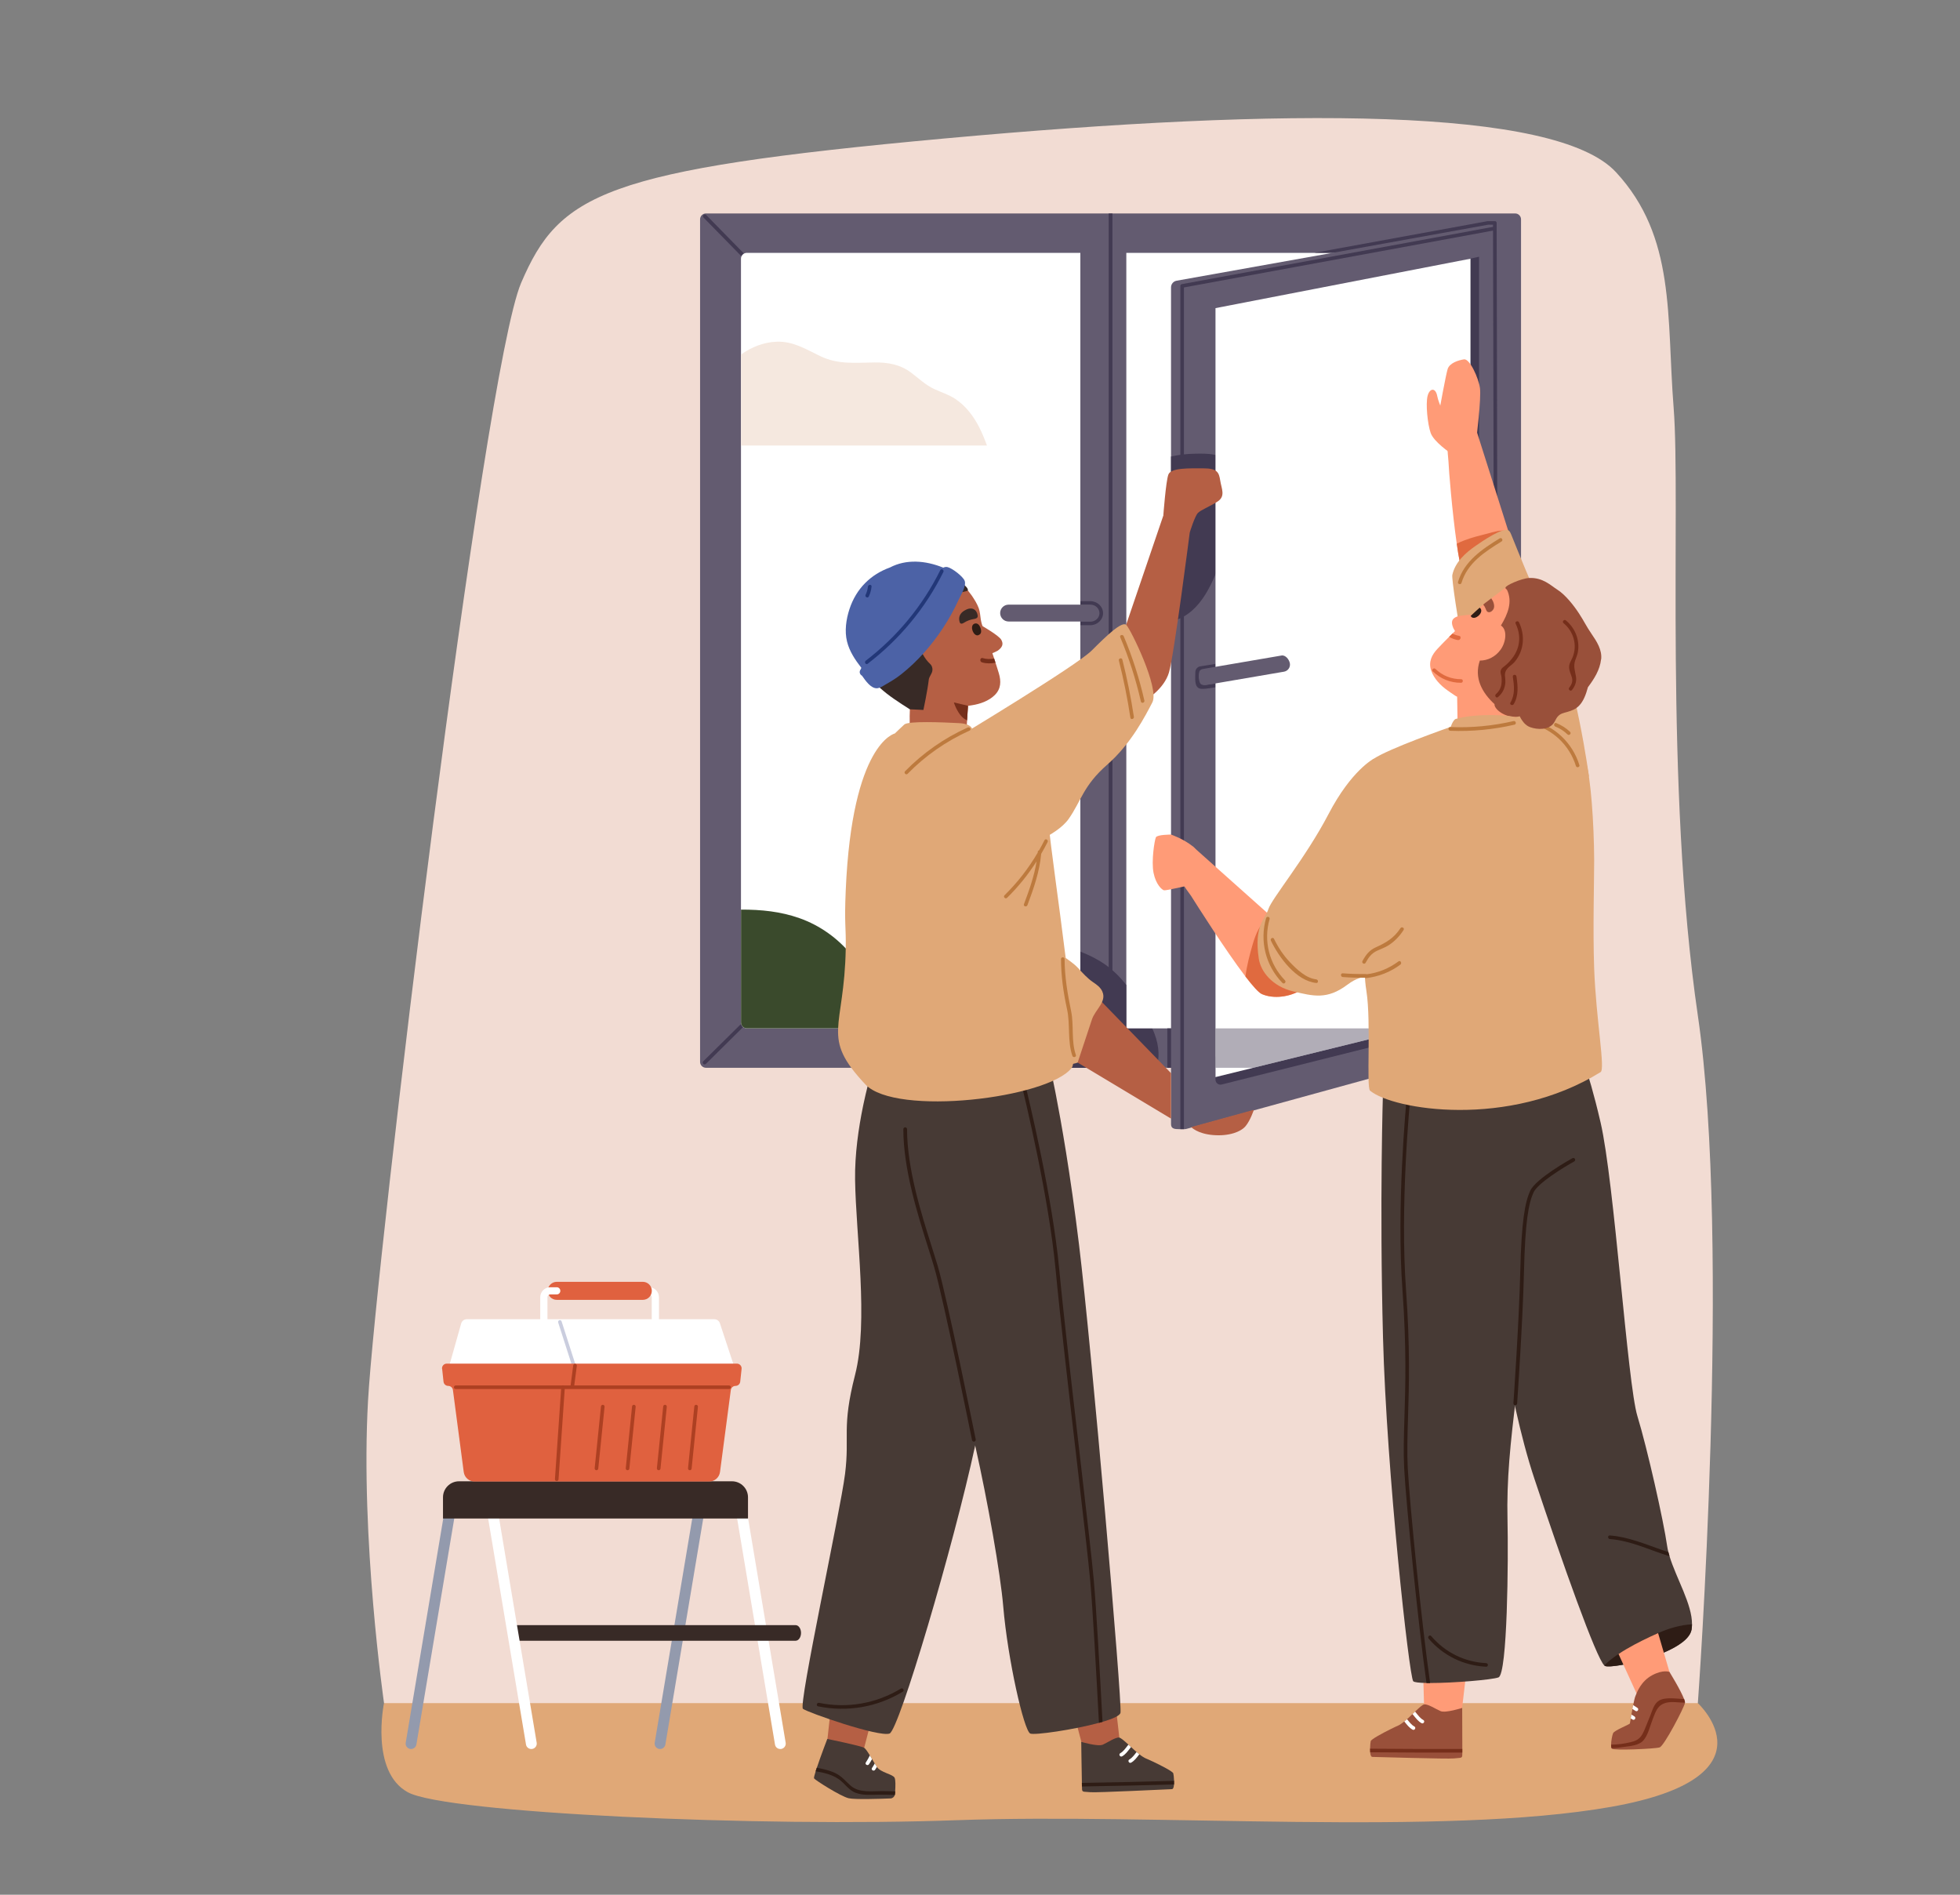 <?xml version="1.0" encoding="UTF-8"?>
<svg id="Layer_1" data-name="Layer 1" xmlns="http://www.w3.org/2000/svg" viewBox="0 0 600 580">
  <rect x="0" y="0" width="600" height="580" fill="#808080" stroke="none"/>
  <defs>
    <style>
      .cls-1 {
        fill: #473a35;
      }

      .cls-1, .cls-2, .cls-3, .cls-4, .cls-5, .cls-6, .cls-7, .cls-8, .cls-9, .cls-10, .cls-11, .cls-12, .cls-13, .cls-14, .cls-15, .cls-16, .cls-17, .cls-18, .cls-19, .cls-20, .cls-21, .cls-22 {
        stroke-width: 0px;
      }

      .cls-2 {
        fill: #752e1a;
      }

      .cls-3 {
        fill: #cacdde;
      }

      .cls-23 {
        opacity: .5;
      }

      .cls-4 {
        fill: #382a26;
      }

      .cls-5 {
        fill: #99503a;
      }

      .cls-6 {
        fill: #223778;
      }

      .cls-7 {
        fill: #2e1c15;
      }

      .cls-8 {
        fill: #bd7a3e;
      }

      .cls-9 {
        fill: #939aad;
      }

      .cls-10 {
        fill: #ad4022;
      }

      .cls-11 {
        fill: #e0613f;
      }

      .cls-12 {
        fill: #e06a3f;
      }

      .cls-13 {
        fill: #f2dcd3;
      }

      .cls-14 {
        fill: #4c62a6;
      }

      .cls-15 {
        fill: #ff9b77;
      }

      .cls-16 {
        fill: #3a4a2c;
      }

      .cls-17 {
        fill: #fff;
      }

      .cls-18 {
        fill: #b55f44;
      }

      .cls-19 {
        fill: #f5e8df;
      }

      .cls-20 {
        fill: #635b70;
      }

      .cls-21 {
        fill: #423a52;
      }

      .cls-22 {
        fill: #e0a877;
      }
    </style>
  </defs>
  <path class="cls-22" d="M519.74,521.34s24.76,22.71-26.56,31.76c-51.32,9.05-139.73,1.87-200.19,4.08-60.46,2.21-156.52-2.18-168.14-8.55-11.62-6.36-7.3-27.29-7.3-27.29l227.24-43.52,174.95,43.52Z"/>
  <path class="cls-13" d="M117.56,521.34h402.19s10.31-140.06,0-210.46c-10.31-70.4-5.2-158.04-7.41-186.02-2.21-27.98.74-52.29-17.67-72.17-18.41-19.88-100.84-19.88-205.42-10.31-104.57,9.57-118.02,16.94-129.71,44.19-11.69,27.25-44.51,300.03-46.88,342.22-2.37,42.19,4.9,92.56,4.9,92.56Z"/>
  <g>
    <g>
      <g>
        <polygon class="cls-15" points="449.91 502.99 447.47 523.84 442.77 530.58 436.01 524.68 435.44 504.24 449.91 502.99"/>
        <path class="cls-5" d="M419.44,536.39c.07.81.27,1.42.68,1.42,1.06,0,23.23.69,24.97.46,1.74-.22,2.49.04,2.54-.87,0-.12.01-.44.02-.93,0-.31,0-.68,0-1.1.01-4.04-.04-12.56-.04-12.56,0,0-5.08,1.63-6.59.99-1.51-.63-3.81-2.2-5.03-2.07-.52.06-1.55,1.02-2.8,2.21-.22.21-.45.43-.68.65-.03.03-.06.08-.11.1-.24.26-.51.5-.77.73-.05.06-.12.11-.17.17-.24.23-.48.44-.72.65-.28.25-.58.49-.85.71-.33.27-.65.51-.97.73-.37.25-.72.46-1.05.61-.02.01-.05.02-.09.03-.21.09-.44.2-.67.3-.39.2-.81.39-1.24.6-2.8,1.38-6.15,3.22-6.26,3.76-.07.3-.19,1.3-.2,2.3,0,.38,0,.76.03,1.1Z"/>
        <path class="cls-2" d="M419.44,536.39c9.4.09,18.81.11,28.2.09,0-.31,0-.68,0-1.1-9.41.02-18.82,0-28.23-.09,0,.38,0,.76.03,1.1Z"/>
        <path class="cls-17" d="M432.39,524.69c.1.13.21.26.32.39.74.9,1.43,1.83,2.45,2.4.63.34,1.17-.63.55-.97-.94-.51-1.57-1.41-2.24-2.22-.09-.12-.18-.23-.28-.35-.22.21-.45.43-.68.65-.03.03-.06.08-.11.1Z"/>
        <path class="cls-17" d="M429.88,526.96s.06.08.09.11c.74.9,1.43,1.83,2.46,2.4.63.34,1.16-.63.55-.97-.94-.51-1.57-1.41-2.24-2.22t-.01-.02c-.28.25-.58.49-.85.71Z"/>
      </g>
      <path class="cls-1" d="M517.96,497.23c0,.57-.06,1.14-.15,1.68-1.38,7.18-24.3,12.15-26.51,11.05-.06-.02-.1-.07-.17-.13-2.52-2.31-12.74-31.13-21.37-57.03-8.84-26.51-12.74-63.79-12.74-63.79l-9.91-45.38,16.02-11.59,19.88-11.2s2.76,4.65,6.97,22.79c4.21,18.15,8.22,79.9,11.26,89.84,3.04,9.94,8.01,32.03,9.11,39.77.09.61.21,1.24.38,1.88.1.41.22.83.35,1.26,2.02,6.68,6.97,14.76,6.88,20.87Z"/>
      <path class="cls-1" d="M464.24,426.55c-1.93,15.46-3.04,26.51-2.76,38.66s0,47.22-2.76,48.26c-1.98.74-13.86,1.73-20.91,1.72-.39,0-.76,0-1.12-.01-2.21-.04-3.77-.2-4.07-.54-1.24-1.38-8.15-63.79-9.25-105.22-1.09-41.42,0-75.57,0-75.57l7.51-.72,1.13-.1,34.98-3.34s-.83,81.38-2.76,96.84Z"/>
      <path class="cls-7" d="M437.8,515.2c-.39,0-.76,0-1.12-.01-2.55-17.91-6.29-55.36-6.83-65.68-.25-4.94-.1-9.93.08-15.72.3-9.49.66-21.31-.61-38.95-1.82-25.22.94-55.4,1.56-61.69.08-.74.12-1.15.12-1.18l1.1.12s-.04.36-.1.96c-.59,5.77-3.42,36.29-1.59,61.7,1.28,17.71.92,29.55.62,39.07-.18,5.76-.33,10.74-.08,15.62.6,11.44,4.36,48.38,6.84,65.76Z"/>
      <g>
        <polygon class="cls-18" points="255.53 511.96 253.25 532.83 256.33 540.45 264.24 536.2 269.36 516.41 255.53 511.96"/>
        <path class="cls-1" d="M274.04,548.36c-.01.29-.03.56-.06.82-.01.1-.02.2-.06.29-.17.59-.68,1.02-1.31,1.05-3.09.12-10.91.39-12.82-.06-2.4-.55-10.22-5.52-10.59-6.08-.09-.14.12-.99.5-2.19.11-.33.22-.68.35-1.06,1.19-3.58,3.2-8.82,3.2-8.82,0,0,10.34,2.11,11.29,2.71.45.29,1.07,1.23,1.73,2.31.23.36.45.75.68,1.13.27.46.54.93.81,1.35.23.4.46.76.67,1.07h0c1.2,1.75,4.88,2.21,5.43,3.31.32.63.27,2.61.17,4.16Z"/>
        <path class="cls-17" d="M266.96,538.47c-.29.54-.6,1.07-.95,1.59-.4.59-1.35.03-.95-.56.46-.7.87-1.41,1.22-2.15.23.36.45.75.68,1.13Z"/>
        <path class="cls-17" d="M268.44,540.88h0c-.18.3-.35.59-.55.87-.39.59-1.35.03-.95-.55.31-.45.59-.92.83-1.39.23.4.46.76.67,1.07Z"/>
        <path class="cls-7" d="M274.04,548.36c-.01.29-.03.56-.06.82-.01.1-.02.2-.06.29-1.68-.08-3.37-.11-5.06-.09-2.25.03-4.63.23-6.79-.54-2.35-.83-3.45-2.99-5.47-4.32-2.05-1.35-4.5-1.91-6.92-2.32.11-.33.22-.68.35-1.06,1.96.34,3.89.78,5.68,1.63,2.01.96,3.03,2.39,4.65,3.81,2.61,2.31,6.42,1.68,9.6,1.69,1.36,0,2.72.03,4.07.09Z"/>
      </g>
      <g>
        <g>
          <polygon class="cls-18" points="326.04 514.29 331.4 534.59 337.01 540.59 342.87 533.79 340.54 513.48 326.04 514.29"/>
          <path class="cls-1" d="M359.39,546.24c-.06.81-.24,1.43-.65,1.44-1.06.02-23.21,1.13-24.95.93-1.75-.19-2.49.09-2.55-.82-.01-.12-.02-.44-.03-.93-.01-.31-.01-.68-.02-1.1-.09-4.04-.2-12.56-.2-12.56,0,0,5.11,1.54,6.61.86,1.5-.66,3.77-2.28,4.99-2.17.52.06,1.57.99,2.84,2.15.22.21.45.42.7.64.03.03.07.08.11.1.24.25.52.49.78.72.06.06.12.11.18.17.24.22.49.43.73.64.29.24.59.48.86.7.33.27.66.5.98.71.38.24.73.44,1.06.59.02.01.06.02.09.03.21.09.44.19.67.29.4.19.82.38,1.25.57,2.83,1.33,6.21,3.1,6.33,3.65.08.3.21,1.29.24,2.3.01.38.01.76-.01,1.1Z"/>
        </g>
        <path class="cls-7" d="M359.39,546.24c-9.4.27-18.8.46-28.19.62-.01-.31-.01-.68-.02-1.1,9.41-.15,18.81-.35,28.22-.62.01.38.01.76-.01,1.1Z"/>
        <path class="cls-17" d="M346.23,534.79c-.1.13-.21.27-.31.4-.72.92-1.39,1.86-2.41,2.44-.62.35-1.18-.61-.56-.96.93-.53,1.55-1.44,2.2-2.26.09-.12.18-.23.28-.35.22.21.45.42.7.64.03.03.07.08.11.1Z"/>
        <path class="cls-17" d="M348.78,537.01s-.06.08-.09.11c-.72.92-1.39,1.86-2.42,2.44-.62.35-1.17-.61-.56-.96.93-.53,1.55-1.44,2.2-2.26t.01-.02c.29.24.59.48.86.7Z"/>
      </g>
      <path class="cls-1" d="M300.66,431.21c-.46,3.08-1.19,6.94-2.14,11.3h0c-6.61,30.66-23.32,87.16-26.21,88.15-3.31,1.14-25.04-6.43-26.51-7.57-1.47-1.14,11.41-60.18,12.89-71.91,1.47-11.74-1.1-14.01,3.06-30.29,4.18-16.27.25-42.77.01-59.79-.11-7.79,1.08-15.87,2.41-22.36.08-.36.15-.74.23-1.09,1.52-7.12,3.13-12.06,3.13-12.06l22.09-11.29s.74,4.65,1.86,12.14c.48,3.26,1.03,7.05,1.62,11.22.04.36.1.74.15,1.1,4.09,29.13,9.88,75.91,7.41,92.45Z"/>
      <path class="cls-1" d="M343,524.31c-.17.88-2.39,1.86-5.51,2.77-.35.1-.71.21-1.08.3-7.74,2.12-19.71,3.84-21.02,3.28-1.93-.83-6.9-22.64-8.28-38.94-.86-10.15-4.72-31.99-8.58-49.21h0c-2.33-10.43-4.66-19.15-6.33-22.59-4.42-9.11-14.91-58.27-14.36-74.29.09-2.6.22-4.88.39-6.89.02-.38.06-.75.09-1.1.85-9.53,2.29-12.37,2.29-12.37l10.88,1.16,20.41,2.19,1.17.12,9.07.97s.33,1.51.89,4.37c.08.34.14.71.21,1.09,1.54,7.88,4.41,23.95,7.07,45.81,3.87,31.76,13.26,140.29,12.7,143.33Z"/>
      <path class="cls-7" d="M337.49,527.09c-.35.1-.71.21-1.08.3-.76-14.49-1.9-35.01-2.68-43.62-.57-6.25-2.22-20.44-4.13-36.87-2.39-20.54-5.09-43.81-6.47-58.39-2.08-21.96-9.09-51.28-11.23-59.88-.38-1.55-.61-2.42-.62-2.47l1.06-.28c.02.06.29,1.08.73,2.87,2.25,9.1,9.11,37.94,11.17,59.65,1.38,14.57,4.09,37.84,6.47,58.38,1.91,16.44,3.56,30.63,4.12,36.91.78,8.57,1.91,28.93,2.67,43.41Z"/>
      <g>
        <path class="cls-20" d="M465.62,67.14v257.93c0,.98-.81,1.79-1.79,1.79h-247.73c-.98,0-1.79-.81-1.79-1.79V67.14c0-.99.81-1.8,1.79-1.8h247.73c.98,0,1.79.81,1.79,1.8Z"/>
        <path class="cls-21" d="M353.4,316.38c-1.05-2.76-2.66-5.28-4.09-7.88-2.86-5.22-6.3-10.04-11.28-13.44-4.92-3.36-10.73-5.06-16.41-6.64-.33-.76-1.03-1.23-1.98-1.2-1.6.03-2.81,1.84-3.51,3.06-2.52,4.37-2.45,10.14-1.97,15,.6,6,1.99,11.87,2.63,17.87.13,1.22.29,2.47.52,3.71h36.71c.92-2.73.94-6.4-.62-10.48Z"/>
        <path class="cls-21" d="M227.15,78.38c-.15,0-.29-.06-.41-.17l-11.38-11.62c-.22-.22-.22-.58,0-.8.22-.22.58-.22.8,0l11.39,11.62c.22.22.22.58,0,.8-.11.11-.25.16-.4.16Z"/>
        <path class="cls-21" d="M215.69,325.84c-.15,0-.29-.06-.4-.17-.22-.22-.22-.58,0-.8l11.87-11.74c.22-.22.58-.22.8,0,.22.22.22.58,0,.8l-11.87,11.74c-.11.11-.26.16-.4.16Z"/>
        <path class="cls-17" d="M453.1,79.19v233.82c0,.99-.81,1.79-1.8,1.79h-222.67c-.99,0-1.8-.8-1.8-1.79V79.19c0-.99.81-1.79,1.8-1.79h222.67c.99,0,1.8.8,1.8,1.79Z"/>
        <path class="cls-16" d="M313.84,306.92c-7.84-5.33-14.33-4.78-14.33-4.78,0,0-2.62-9.39-13.93-12.83-8.89-2.7-16.18.06-24.92,2.98-4.16-5.04-9.61-8.99-15.87-11.21-5.81-2.07-11.85-2.66-17.95-2.64v34.56c0,.99.81,1.79,1.8,1.79h92.39c-1.91-3.03-4.28-5.91-7.18-7.88Z"/>
        <path class="cls-19" d="M302.13,136.39h-75.3v-27.84c3.17-2.31,7-3.82,10.94-3.95,5.03-.19,8.97,2.32,13.34,4.42,5.48,2.63,10.69,2,16.55,1.93,4.11-.06,7.88.6,11.23,3.1,2.35,1.76,4.39,3.78,7.08,5.03,2.18,1.01,4.44,1.69,6.45,3.02,3.21,2.13,5.58,5.25,7.32,8.65.93,1.82,1.7,3.71,2.39,5.64Z"/>
        <rect class="cls-20" x="330.72" y="71.69" width="14.07" height="247.44"/>
        <path class="cls-21" d="M338.03,295.06c-2.28-1.56-4.75-2.76-7.31-3.76v27.83h14.07v-17.61c-1.91-2.45-4.12-4.66-6.76-6.46Z"/>
        <path class="cls-20" d="M457.02,68.62v.84s-.01,1.13-.01,1.13l-1.7,249.65-92.09,25.32c-.22.06-.45.09-.67.09h-1.5c-1.43,0-2.57-.09-2.57-1.52V87.96c0-1.01.72-1.86,1.7-2.03l96.85-17.31Z"/>
        <path class="cls-21" d="M376.77,147.99c-.13-1.81-.03-3.94-.73-5.67-1.5-3.73-6.78-3.47-10.07-3.44-2.54.03-5.06.31-7.5.87v50.54c.29-.09.56-.17.82-.24,8.66-2.62,12.05-12.08,14.99-19.8,1.79-4.69,2.72-9.5,2.79-14.51.04-2.58-.1-5.17-.3-7.75Z"/>
        <path class="cls-21" d="M367.81,210.87c-.54-.04-1.02-.21-1.35-.64-.81-1.05-.54-3.22-.54-4.47,0-.89.66-1.66,1.53-1.79l5.22-.84.17,1.53-4.92.79c-1.29.19-.99,2.5-.68,3.34.21.56.41.92,1.59.88.45-.02.88-.13,1.33-.18.86-.11,1.72-.2,2.57-.32.31-.04.63-.09.94-.13l.15,1.09c-1.16.15-2.27.37-3.43.52-.71.09-1.75.27-2.59.21Z"/>
        <path class="cls-21" d="M448.41,79.53l4.37-.94v233.63l-78.8,19.76c-.96.24-1.89-.48-1.89-1.47v-6.82l76.32-244.15Z"/>
        <polygon class="cls-17" points="450.15 79.19 450.15 310.48 432.62 314.8 383.65 326.86 372.09 329.71 372.09 94.32 450.15 79.19"/>
        <path class="cls-21" d="M458.71,319.4c0,.24-.17.46-.4.53l-23.53,6.93h-3.91l26.73-7.87-.55-250.2h-1.52l-47.61,8.61h-5.61l53.12-9.71h2.18c.31,0,.55.24.55.54l.55,251.17Z"/>
        <path class="cls-21" d="M458.02,69.85c.06.3-.14.59-.44.64l-.56.1-94.59,17.4v257.66h-1.1V87.52c0-.27.19-.5.45-.54l95.24-17.52.35-.07c.31-.04.6.14.65.45Z"/>
        <rect class="cls-21" x="357.34" y="314.8" width="1.14" height="12.06"/>
        <rect class="cls-21" x="339.4" y="65.34" width="1.14" height="261.52"/>
        <path class="cls-20" d="M333.24,190.25h-24.49c-1.42,0-2.58-1.15-2.58-2.58h0c0-1.42,1.15-2.58,2.58-2.58h24.49c1.42,0,2.58,1.15,2.58,2.58h0c0,1.42-1.15,2.58-2.58,2.58Z"/>
        <path class="cls-21" d="M337.67,187.7c0,2.02-1.76,3.68-3.92,3.68h-3.03v-1.07h3.03c1.56,0,2.82-1.17,2.82-2.61s-1.26-2.62-2.82-2.62h-3.03v-1.06h3.03c2.17,0,3.92,1.65,3.92,3.68Z"/>
        <path class="cls-20" d="M368.94,209.72c-1.09.05-1.55-.78-1.77-1.88-.22-1.06-.24-1.99.11-2.53.24-.36.71-.49,1.2-.57l23.83-4.08c1.19-.21,2.34,1.2,2.55,2.4.21,1.2-.6,2.34-1.8,2.55l-23.83,4.08c-.1.02-.19.03-.28.03Z"/>
        <g class="cls-23">
          <polygon class="cls-20" points="432.62 314.8 383.65 326.86 372.09 326.86 372.09 314.8 432.62 314.8"/>
        </g>
      </g>
      <g>
        <path class="cls-18" d="M295.78,212.68l.67.34-.14,2.91v.09s.02.04.02.04l-.02.5-.07.99-.07.97-.06,1.11-.03.41-.02.24v.21s-.12,1.65-.12,1.65v.14c-.02.55-.1,1.08-.22,1.58-1.33,5.97-9.51,9.07-14.38,4.64-1.89-1.72-2.94-4.17-2.86-6.73v-2.24s-.01-.17-.01-.17l.15-5.37.04-1,.04-1.97-.06-6.97.38.54,3.14,4.54,1.83,1.27.25.04,2.76.51,1.52.3,2.97.58.57.12,1.01.2,2.72.52Z"/>
        <path class="cls-18" d="M296.32,180.76c.33.53.79.99,1.14,1.52.82,1.22,1.66,2.52,2.17,3.94.39,1.12.44,2.32.62,3.47.31,1.93,1.25,3.76,1.91,5.58.73,2.03,1.43,4.06,2.11,6.11.02.07.05.14.07.22.02.06.05.12.06.18.11.35.24.72.35,1.08,0,0,0,.02,0,.02.13.41.26.79.39,1.2,0,.02.01.03.02.07.19.62.39,1.27.59,1.89.75,2.48.71,4.78-1.21,6.71-1.83,1.82-4.52,2.76-7.03,3.14-.37.07-2.23.34-2.63.37-.21.02-.41.05-.62.04-5.11.2-11.14-.07-13.95-2.98-3.72-3.83-12.01-15.86-12.55-22.62-.54-6.77,11.65-14.97,18.83-14.45,7.17.53,9.73,4.52,9.73,4.52Z"/>
        <path class="cls-18" d="M300.16,191.33c1.09.56,5.61,3.28,6.32,4.46.84,1.41.29,2.4-1.01,3.36-.32.24-3.66,1.76-3.74,1.43,0,0-1.57-9.25-1.57-9.25Z"/>
        <path class="cls-4" d="M296.57,186.33c-.48.11-.94.34-1.36.59-1.28.76-1.88,1.95-1.46,3.43.05.18.13.37.28.47.32.23.75,0,1.09-.21.89-.56,1.89-.94,2.93-1.11.49-.08,1.08-.2,1.22-.68.05-.17.03-.35,0-.52-.24-1.26-1.09-2.21-2.45-2.01-.08.01-.16.03-.23.04Z"/>
        <path class="cls-4" d="M262.19,198.39c-1.15-5.66.1-11.76,4.17-15.96,3.06-3.16,6.86-5.58,11-7.04,3.56-1.26,8.72-1.98,12.38,0,4.55,2.46,7.74,5.22,6.12,5.55-3.95.79-8.19,3.09-8.5,5.04-.31,1.95.02,3.93.4,5.87.04.18.06.38.05.57-2.89-.14-6.36,1.31-6.29,4.67.04,1.87,1.49,4.57,3.17,6.1.82.75.98,1.98.45,2.96-.4.75-.76,1.43-.8,1.77-.4,3.48-1.66,9.4-1.66,9.4l-4.17-.2c-6.67-4.25-12.61-8.04-15.5-15.8-.35-.94-.63-1.93-.83-2.93Z"/>
        <path class="cls-7" d="M300.05,191.95c-.27-.62-.8-1.25-1.56-1.09-1.64.35-.86,3.14.37,3.57.34.12.62.06.83-.1.15-.06.28-.15.39-.28.48-.55.23-1.5-.03-2.1Z"/>
        <path class="cls-2" d="M296.31,216.03v.04s0,.5,0,.5l-.07.99-.07.97-.06,1.11-.03.41-.02.24v.21s-.29-.13-.29-.13c-2.56-1.27-3.77-5.35-3.77-5.35l4.32,1.02Z"/>
        <path class="cls-2" d="M304.33,201.6c.02.06.05.12.06.18.11.35.24.72.35,1.08-1.38.29-2.81.3-4.14-.11-.82-.25-.57-1.56.24-1.3,1.11.35,2.31.35,3.49.15Z"/>
        <path class="cls-14" d="M295.3,177.79c-.47-1.32-3.89-3.93-5.29-4.21-.44-.09-.86,0-1.25.19-5.53-2.26-11.41-2.64-16.32-.06-5.84,2.1-10.35,6.43-12.42,12.81-1.01,3.11-1.52,6.67-.72,9.88.74,2.99,2.48,5.59,4.36,8.01-.02.05-.04.11-.05.17-.02.22-.27.45-.35.67-.09.26-.12.51-.04.78.1.35.34.64.65.8,1.1,1.55,2.69,3.88,4.54,3.86,1-.01,2.3-.95,3.11-1.41,1.56-.88,3.05-1.83,4.46-2.95,4.91-3.9,9.14-8.73,12.6-13.95,1.84-2.77,3.47-5.69,4.85-8.72.63-1.38,2.46-4.27,1.88-5.86Z"/>
        <path class="cls-6" d="M287.83,174.56c-5.4,10.89-13.16,20.3-22.8,27.69-.56.43.02,1.37.58.94,9.79-7.51,17.7-17.04,23.18-28.1.32-.64-.65-1.17-.97-.53Z"/>
        <path class="cls-6" d="M265.69,179.58c-.08.87-.33,1.71-.71,2.49-.31.64.66,1.17.97.53.47-.97.75-1.98.85-3.05.07-.71-1.04-.67-1.1.03Z"/>
      </g>
      <path class="cls-22" d="M297.56,224.54s1.34-2.9-3.95-3.18-15.56-.69-16.77.41c-1.22,1.1-2.91,2.76-2.91,2.76,0,0-13.09,2.81-15.03,47.99-.47,10.88.12,10.78,0,17.79-.42,24.99-7.82,26.91,6.01,41.64,9.28,9.88,56.11,4.27,63.18-5.1,3.23-4.28-5.97-61.58-7.07-74.56-1.1-12.98-20.02-26.24-23.46-27.75Z"/>
      <path class="cls-18" d="M344.1,193.11l12.03-35.32,8.08,5.2s-4.81,37.63-6.35,42.83c-1.54,5.2-7.03,8.37-7.03,8.37l-6.74-21.08Z"/>
      <path class="cls-22" d="M293.61,225.42s35.98-21.68,40.58-26.28c4.6-4.6,9.31-9.11,10.6-7.84,1.29,1.27,10.23,19.38,7.97,23.71-2.12,4.06-6.44,12.62-13.81,19.06-7.36,6.44-7.92,11.05-11.78,16.57s-15.28,9.21-15.28,9.21l-18.28-34.43Z"/>
      <path class="cls-18" d="M356.12,157.79s.77-10.39,1.54-12.51c.77-2.12,6.36-1.92,10.68-1.92s4.81,1.25,5.2,3.75c.38,2.5,1.73,4.81-.87,6.45-2.6,1.64-5,2.5-5.96,3.46s-2.5,5.97-2.5,5.97l-4.04,1.44-4.04-6.64Z"/>
      <polygon class="cls-18" points="325.38 294.44 358.47 328.5 358.47 342.42 328.07 324.17 325.38 294.44"/>
      <path class="cls-22" d="M337.47,303.55c-.58-1.3-1.65-2.08-2.8-2.85-1.86-1.27-3.16-2.78-4.67-4.4-1.38-1.48-3.04-2.48-4.63-3.69-2.17-1.65-3.73-3.75-5.28-5.97-.35-.5-1.13-.15-1.05.34-.29-.02-.6.15-.61.53-.28,9.81-.34,20.01.78,29.77.31,2.74.79,6.42,3.39,8.03,2.57,1.6,7.29-.03,7.29-.03,0,0,3.21-9.62,4.37-13.19.96-2.96,4.59-5.45,3.2-8.53Z"/>
      <path class="cls-18" d="M364.64,345s1.84,2.04,6.67,2.45c4.83.41,8.54-.95,10.02-2.76,1.48-1.81,2.5-4.96,2.5-4.96l-19.19,5.28Z"/>
      <path class="cls-8" d="M329.34,322.91c-1.47-4.24-.54-8.96-1.44-13.35-1.09-5.34-1.99-10.51-2-15.98,0-.71-1.11-.71-1.1,0,.01,5.22.73,10.24,1.84,15.33,1.03,4.7.07,9.74,1.64,14.3.23.67,1.3.38,1.07-.29Z"/>
      <path class="cls-8" d="M319.74,257.2c-.52,1.05-1.08,2.08-1.66,3.09-.2.06-.38.23-.4.5,0,.08-.02.15-.02.23-2.79,4.77-6.18,9.13-10.15,13.03-.51.5.27,1.28.78.78,3.45-3.39,6.46-7.13,9.04-11.17-.72,4.52-2.27,8.83-3.88,13.13-.25.67.82.95,1.07.29,1.92-5.12,3.72-10.24,4.21-15.71.69-1.19,1.35-2.39,1.97-3.62.32-.63-.64-1.19-.95-.56Z"/>
      <path class="cls-8" d="M296.25,222.69c-7.2,3.24-13.65,7.75-19.18,13.39-.5.51.28,1.29.78.78,5.46-5.58,11.84-10.01,18.96-13.22.65-.29.09-1.24-.56-.95Z"/>
      <path class="cls-8" d="M350.32,214.45c-1.53-6.75-3.64-13.32-6.33-19.7-.27-.65-1.34-.36-1.07.29,2.69,6.38,4.8,12.95,6.33,19.7.16.69,1.22.4,1.07-.29Z"/>
      <path class="cls-8" d="M343.58,201.91c-.17-.69-1.24-.4-1.07.29,1.46,5.78,2.64,11.62,3.53,17.51.11.7,1.17.4,1.07-.29-.9-5.89-2.07-11.73-3.53-17.51Z"/>
      <path class="cls-7" d="M298.12,441.3c-.26,0-.5-.19-.56-.46-.09-.43-8.72-43.26-11.62-53.06-.5-1.7-1.11-3.63-1.77-5.71-3.22-10.19-7.64-24.14-7.64-36.42,0-.31.25-.57.57-.57s.57.25.57.57c0,12.11,4.38,25.96,7.59,36.08.66,2.09,1.27,4.02,1.78,5.73,2.92,9.85,11.56,52.73,11.65,53.16.06.31-.14.61-.45.67-.04,0-.08.01-.11.01Z"/>
      <path class="cls-7" d="M275.79,516.89c-7.54,4.59-16.41,6.14-25.06,4.37-.69-.14-.99.92-.29,1.07,8.94,1.83,18.1.26,25.91-4.48.61-.37.05-1.32-.56-.95Z"/>
      <g>
        <path class="cls-15" d="M462.14,163.82s-2.3,16.32-2.3,16.36c-.01.67-2.78.84-3.11.84-3.62.05-6.34-1.59-8.53-4.63-.46-.64-.92-2.32-1.38-4.62-.31-1.55-.6-3.38-.88-5.36-1.38-9.55-2.45-22.68-2.53-25.13-.01-.48-.52-4.47-.11-4.77l7.84-7.32,10.99,34.62Z"/>
        <path class="cls-12" d="M461.39,162.54c-2.09-.41-3.99.27-6.02.79-2.37.6-4.76,1.19-7.04,2.06-.68.25-1.51.6-2.38,1.04.27,1.98.57,3.81.88,5.36,1.02-.46,1.98-.94,2.79-1.31,2.1-.96,4.26-1.93,6.25-3.11,1.84-1.09,3.42-2.55,5.25-3.68.03-.01.05-.03.07-.06.65.02.9-.97.22-1.09Z"/>
        <path class="cls-22" d="M486.42,237.69s-4.1-30.34-11.15-44.8c-2.99-6.13-5.71-12.4-8.34-18.69-1.47-3.51-2.88-7.04-4.31-10.56-.18-.44-.37-.9-.74-1.2-1.64-1.34-8.64,3.61-10.1,4.61-3.14,2.15-6.35,5.04-7.19,8.93-.51,2.35,7.69,49.75,9.82,56.12,2.13,6.37,32.02,5.61,32.02,5.61Z"/>
        <path class="cls-22" d="M489.98,328.18c-28.19,17.46-63.58,11.54-70.58,5.68-1.18-.99.37-21-1.1-30.41-1.48-9.41.92-8.99,1.1-19.12.18-10.13-3.5-17.86-5.9-23.2-2.39-5.34,2.17-25.68,7-28.86,4.84-3.17,21.74-9.12,25.33-10.4.11-.04.23-.08.36-.11,0,0,.27-.06.72-.15,3.74-.66,12.53-.4,16.81-.22,1.48.06,20.29,7.02,21.76,11.82,1.48,4.78,2.48,18.72,2.53,30.14.02,4.79-.43,21.68,0,33.14.59,15.84,3.46,30.77,1.96,31.7Z"/>
        <path class="cls-8" d="M483.48,234.18c-2.12-6.82-7.58-11.99-14.52-13.69-.69-.17-.98.9-.29,1.07,6.56,1.6,11.75,6.46,13.75,12.91.21.68,1.28.39,1.07-.29Z"/>
        <g>
          <polygon class="cls-15" points="446.21 222.29 463.98 222.29 463.94 219.83 463.72 213.59 463.67 212.46 463.61 210.24 463.56 202.37 463.18 203.01 460.02 208.35 458.15 209.9 457.9 209.97 455.07 210.73 453.51 211.17 450.47 212.03 449.88 212.2 448.84 212.49 446.05 213.27 446.07 213.52 446.21 222.29"/>
          <path class="cls-15" d="M481.83,201.86c-3.58,5.94-16.65,13.16-21.8,14.97-3.91,1.37-9.55-1.13-14.12-3.63-.19-.09-.38-.19-.55-.32-.35-.21-1.93-1.31-2.24-1.54-2.12-1.49-4.16-3.58-5.01-6.08-.87-2.63.14-4.76,1.96-6.68.46-.49.94-.99,1.4-1.47.02-.03.03-.04.05-.05.31-.31.6-.6.9-.92.18-.19.38-.37.56-.56.1-.1.19-.2.28-.28l.35-.35h0c.11-.12.22-.22.34-.34.23-.23.45-.45.69-.67,1.82-1.84,3.69-3.64,5.58-5.42.54-.51,1.09-1.01,1.63-1.51.37-.34.73-.67,1.11-1,.36-.32.72-.65,1.09-.95.22-.19.43-.37.66-.54.26-.2.5-.39.76-.57.36-.27.7-.54,1.04-.8,2.38-1.81,4.06-3.05,4.06-3.05,0,0,3.84-2.86,10.63-.07,6.8,2.79,14.21,15.86,10.63,21.81Z"/>
          <path class="cls-15" d="M454.07,187.63s-3.46.52-5.91.73c-1.07.09-2.49.26-3.26,1.08-.71.76-.37,1.97-.01,2.81.16.37,1.79,3.14,2.02,2.89,0,0,7.17-7.52,7.17-7.52Z"/>
          <path class="cls-5" d="M490.15,201.84c.33-2.9-1.36-5.5-2.93-7.78-1.61-2.33-2.29-3.9-3.84-6.26-1.62-2.48-4.16-5.71-6.59-7.26-2.04-1.3-4.5-3.82-8.67-3.61-2.53.13-7.46,2.42-7.18,2.91-.11.08-.18.13-.18.13,0,0,.23.24.58.61,1.71,3.62.29,7.3-1.87,10.89,2.07,1.36,1.52,5.17-.11,7.41-1.59,2.19-3.95,3.33-6.35,3.33-1.84,5.36.72,9.85,4.49,13.33-.17,1.66,3.87,4.68,7.73,3.73.72,1.48,1.7,2.77,3.15,3.31,2.25.83,5.66.91,7.21-1.18.45-.61.7-1.37,1.18-1.96.89-1.07,1.86-1.17,3.04-1.52,1.39-.4,2.52-.83,3.55-1.87,1.39-1.4,2.15-3.53,2.74-5.69,1.92-2.57,3.66-5.29,4.02-8.53Z"/>
          <path class="cls-7" d="M450.99,189.12c-.37-.05-.59-.23-.71-.49-.03-.03-.05-.06-.07-.1.54-.51,1.09-1.01,1.63-1.51.37-.34.73-.67,1.11-1,.02,0,.05.03.07.04,1.32,1.1-.71,3.26-2.03,3.06Z"/>
          <path class="cls-12" d="M446.26,195.93c-.94-.17-1.83-.5-2.66-.97h0c.11-.12.22-.22.34-.34.23-.23.45-.45.69-.67.64.33,1.32.57,2.02.68.85.14.47,1.44-.39,1.3Z"/>
          <path class="cls-5" d="M457.23,186.36c-.22.53-.92,1.13-1.52,1.04-.59-.08-.73-.59-.92-1.06-.17-.47-.42-.89-.75-1.27.22-.19.43-.37.66-.54.26-.2.5-.39.76-.57.36-.27.7-.54,1.04-.8.03.03.04.06.07.09.61.86,1.07,2.17.67,3.11Z"/>
          <path class="cls-12" d="M447.28,207.91c-2.99,0-5.71-1.07-7.86-3.15-.51-.49-1.32.26-.81.75,2.36,2.28,5.35,3.51,8.64,3.5.71,0,.74-1.11.03-1.1Z"/>
          <path class="cls-2" d="M463.73,202.53c2.84-3.44,3.17-8.05,1.28-12.02-.3-.64-1.34-.26-1.04.38,2.32,4.86.82,9.44-3.14,12.81-.6.51-1.29.83-1.45,1.7-.12.64.22,1.27.27,1.9.17,2.01-.07,3.76-1.71,5.18-.53.46.09,1.37.63.91,1.36-1.17,2.11-2.61,2.25-4.42.12-1.66-.67-2.83.65-4.35.67-.77,1.6-1.27,2.27-2.08Z"/>
          <path class="cls-2" d="M464.21,207.05c-.1-.7-1.2-.61-1.1.1.4,2.71.74,5.46-.73,7.92-.37.61.63,1.08,1,.48,1.57-2.62,1.26-5.6.84-8.5Z"/>
          <path class="cls-2" d="M482.45,207.17c-.3-1.84-.88-3.21-.22-5.1.32-.9.67-1.68.82-2.64.57-3.63-.9-7.21-3.7-9.52-.55-.45-1.27.39-.72.84,3.08,2.53,4.31,6.76,2.76,10.5-.41.98-1.08,1.89-1.05,3,.07,2.44,2.13,3.61.04,6.25-.44.56.4,1.28.84.72.93-1.18,1.47-2.52,1.23-4.05Z"/>
        </g>
      </g>
      <path class="cls-22" d="M443.93,222.96s.82-2.69,1.76-2.9c.94-.21,4.05-1.24,11.33-1.17,7.28.07,8.59,1.17,9.08,2.04.48.86,0,3.56,0,3.56l-8.56,2.21-13.61-3.73Z"/>
      <path class="cls-15" d="M400.12,301.51c-.61.69-1.83,1.51-2.04,1.64-3.27,2-8.16,2.72-11.79,1.15-.99-.43-2.83-2.51-5.04-5.39-6.13-8.02-15.12-22.26-16.66-24.7-.27-.43-2.89-3.79-2.67-4.27l3.17-10.87,23.69,21.14,1.49,1.32,3.45,3.08s6.69,16.07,6.72,16.1c.11.19-.05.48-.33.8Z"/>
      <path class="cls-12" d="M396.57,293.06c-2.21-3.83-4.31-7.61-6.29-11.53-.22-.39-.41-.77-.6-1.16-.17-.34-.5-.35-.75-.19-.05,0-.09.01-.14.03-.06.01-.11.03-.17.08-2.73,2.23-4.14,5.34-5.11,8.65-.94,3.22-1.82,6.6-2.25,9.97,2.21,2.88,4.05,4.96,5.04,5.39,3.63,1.57,8.52.85,11.79-1.15.2-.13,1.42-.94,2.04-1.64-.64-2.99-2.03-5.8-3.55-8.45Z"/>
      <path class="cls-22" d="M420.51,232.27s-6.81,3.48-13.81,16.91c-7,13.43-17.42,25.92-18.41,29.08s-4.46,4.91-2.95,15.17c.6,4.06,4.23,8.53,10.49,10.03,6.26,1.5,10.46,2.59,16.59-2,6.14-4.59,4.95,1.11,10.47-10.86,5.52-11.97,7.61-24.12,7.61-24.12l-10-34.2Z"/>
      <path class="cls-15" d="M364.27,270.94s-7.32,1.73-7.94,1.59c-.62-.14-2.47-1.73-3.2-5.32-.73-3.59.3-10.08.72-10.91.41-.83,4.63-.83,4.63-.83,0,0,3.82,1.31,6.63,3.59,2.81,2.28,1.93,6.83,1.93,6.83l-2.76,5.04Z"/>
      <path class="cls-15" d="M443.98,138.66s-5.05-3.4-6.01-6.1c-.96-2.7-1.57-8.89-.96-11.33.61-2.44,2.44-2.7,2.96,0,.52,2.7,2.75,6.7,3.18,7.75.44,1.05,5.01,5.06,5.01,5.06l-4.18,4.62Z"/>
      <path class="cls-15" d="M440.67,125.42s1.92-10.63,2.49-12.46,3.27-2.7,5.01-2.96c1.74-.26,4.44,5.66,4.88,8.8s-1.13,15.77-1.13,15.77c0,0-2.88.96-3.75,1.31-.87.35-5.7-1.31-5.7-1.31l-1.79-9.15Z"/>
      <path class="cls-8" d="M480.63,224.03c-1.23-1.18-2.64-2.06-4.22-2.69-.66-.26-.95.81-.29,1.07,1.4.55,2.65,1.36,3.73,2.4.51.49,1.3-.29.78-.78Z"/>
      <path class="cls-8" d="M428.71,284.12c-1.91,2.97-4.38,4.45-7.52,5.85-2.01.9-3.07,2.31-4.11,4.21-.34.62.61,1.18.95.56.92-1.67,1.76-2.88,3.53-3.71,1.11-.53,2.25-.9,3.32-1.55,1.97-1.2,3.55-2.87,4.79-4.8.39-.6-.57-1.15-.95-.56Z"/>
      <path class="cls-8" d="M393.37,300.1c-4.85-4.97-6.64-12.09-4.72-18.76.2-.68-.87-.98-1.07-.29-2.03,7.06-.12,14.58,5,19.84.5.51,1.28-.27.78-.78Z"/>
      <path class="cls-8" d="M402.93,299.79c-3.12-.33-6.01-3.1-8.07-5.27-2.01-2.12-3.59-4.52-4.86-7.14-.31-.64-1.26-.08-.95.56,2.48,5.13,7.7,12.3,13.88,12.96.71.08.7-1.03,0-1.1Z"/>
      <path class="cls-8" d="M459.09,164.8c-5.38,3.31-10.87,6.97-12.76,13.34-.2.68.86.97,1.07.29,1.8-6.08,7.14-9.53,12.26-12.68.6-.37.05-1.33-.56-.95Z"/>
      <path class="cls-7" d="M507.58,499.91c-.75.32-1.49.66-2.23,1.01-3.31,1.57-6.76,3.3-9.88,5.39-.91.61-1.79,1.24-2.63,1.91-.62.5-1.19,1.04-1.71,1.6.07.07.11.11.17.13.61.31,2.79.14,5.67-.39,3.61-.68,8.33-1.97,12.36-3.69,4.39-1.87,7.96-4.26,8.48-6.97.1-.54.15-1.1.15-1.68-3.61.17-7.08,1.26-10.38,2.68Z"/>
      <path class="cls-15" d="M511.83,514.47l-1.69,8.04-8.54-2.79-4.64-10.15-1.49-3.26c3.12-2.09,6.56-3.82,9.88-5.39.74-.34,1.48-.68,2.23-1.01l1.75,5.97,2.51,8.59Z"/>
      <path class="cls-5" d="M515.8,521.19c0,.06,0,.1-.01.14-.28,1.45-6.35,13.11-7.73,13.56-1.38.46-14.08,1.02-14.64.39-.03-.03-.07-.09-.08-.14-.12-.23-.17-.62-.15-1.07.01-1.19.34-2.86.6-3.49.36-.92,5.06-2.67,5.16-3.03.02-.1.12-.7.27-1.52.06-.35.13-.76.2-1.18.1-.55.2-1.14.3-1.72.09-.4.15-.8.23-1.17.24-1.19.47-2.23.66-2.7.55-1.38,1.75-4.61,5.15-6.45,3.41-1.83,5.3-1.01,5.3-1.01,0,0,3.46,5.58,4.47,8.3.18.46.28.84.28,1.09Z"/>
      <path class="cls-2" d="M515.8,521.19s-.09.01-.13.01c-1.68,0-3.86-.4-5.49,0-2.74.67-3.24,2.51-4.15,4.78-.84,2.07-1.5,5.27-3.08,6.91-1.36,1.41-3.86,1.59-5.68,1.84-1.67.23-2.24.34-3.92.4-.12-.23-.17-.62-.15-1.07,2.37-.07,3.66-.24,5.97-.76,2.47-.55,3.32-1.55,4.29-3.89.59-1.39,1.14-2.79,1.71-4.2.62-1.55,1.14-3.68,2.65-4.61,1.98-1.24,5.47-.55,7.72-.52.18.46.28.84.28,1.09Z"/>
      <path class="cls-17" d="M500.68,523.74c-.33-.2-.65-.4-.97-.62.09-.4.15-.8.23-1.17.42.3.86.57,1.29.84.61.36.06,1.33-.55.95Z"/>
      <path class="cls-17" d="M499.77,526.38c-.19-.12-.38-.23-.56-.35.06-.35.13-.76.2-1.18.31.2.62.39.93.57.61.38.06,1.33-.56.96Z"/>
      <path class="cls-7" d="M463.86,430.16s-.03,0-.04,0c-.31-.02-.55-.29-.53-.61.02-.25,1.75-25.38,2.09-40.1.37-15.89,1.48-21.44,3.03-24.89,1.72-3.81,12.49-9.77,12.95-10.02.27-.15.62-.05.77.22.15.28.05.62-.22.77-3.03,1.66-11.16,6.61-12.46,9.49-1.5,3.32-2.57,8.75-2.93,24.45-.34,14.75-2.07,39.9-2.09,40.15-.02.3-.27.53-.57.53Z"/>
      <path class="cls-7" d="M511.08,476.36c-.17-.04-.33-.09-.5-.14-5.91-1.86-11.52-4.63-17.77-5.1-.71-.06-.71-1.16,0-1.1,5.7.43,10.87,2.68,16.21,4.53.57.2,1.14.39,1.71.56.1.41.22.83.35,1.26Z"/>
      <path class="cls-7" d="M454.94,509.1c-6.58-.32-12.54-3.27-16.82-8.28-.46-.54-1.24.24-.78.78,4.46,5.23,10.74,8.27,17.6,8.6.71.03.71-1.07,0-1.1Z"/>
      <path class="cls-8" d="M463.33,220.73c-6.34,1.48-12.85,2.09-19.36,1.83-.73-.03-.73,1.11,0,1.14,6.6.26,13.21-.37,19.65-1.87.71-.17.42-1.27-.29-1.1Z"/>
      <path class="cls-8" d="M428.12,294.28c-2.86,2.14-6.23,3.53-9.77,3.96-.08-.05-.17-.08-.29-.08-2.34.03-4.68-.04-7.01-.22-.73-.06-.72,1.08,0,1.14,2.25.17,4.51.24,6.77.22.09.08.21.12.37.11,3.8-.43,7.43-1.84,10.49-4.13.58-.43.02-1.43-.56-.99Z"/>
    </g>
    <g>
      <g>
        <g>
          <path class="cls-9" d="M202.06,535.39c-.09,0-.18,0-.28-.02-.9-.15-1.51-1.01-1.36-1.91l11.78-70.33c.15-.9,1.01-1.51,1.91-1.36.9.15,1.51,1.01,1.36,1.91l-11.78,70.33c-.14.81-.84,1.38-1.63,1.38Z"/>
          <path class="cls-9" d="M125.84,535.39c-.09,0-.18,0-.28-.02-.9-.15-1.51-1.01-1.36-1.91l11.78-70.33c.15-.9,1.01-1.51,1.91-1.36.9.15,1.51,1.01,1.36,1.91l-11.78,70.33c-.14.81-.84,1.38-1.63,1.38Z"/>
        </g>
        <path class="cls-17" d="M238.87,535.39c-.8,0-1.5-.57-1.63-1.38l-11.78-70.33c-.15-.9.46-1.76,1.36-1.91.9-.15,1.76.46,1.91,1.36l11.78,70.33c.15.9-.46,1.76-1.36,1.91-.09.02-.19.02-.28.02Z"/>
        <path class="cls-4" d="M243.55,502.25h-86.16c-.92,0-1.66-1.07-1.66-2.39s.74-2.39,1.66-2.39h86.16c.92,0,1.66,1.07,1.66,2.39s-.74,2.39-1.66,2.39Z"/>
        <path class="cls-17" d="M162.65,535.39c-.8,0-1.5-.57-1.63-1.38l-11.78-70.33c-.15-.9.46-1.76,1.36-1.91.91-.15,1.76.46,1.91,1.36l11.78,70.33c.15.9-.46,1.76-1.36,1.91-.09.02-.19.02-.28.02Z"/>
        <path class="cls-4" d="M140.52,453.44h83.55c2.71,0,4.91,2.2,4.91,4.91v6.48h-93.37v-6.48c0-2.71,2.2-4.91,4.91-4.91Z"/>
      </g>
      <g>
        <path class="cls-17" d="M201.72,407.7h-2.21v-10.62c0-.47-.38-.84-.84-.84h-28.24v-2.21h28.24c1.68,0,3.05,1.37,3.05,3.05v10.62Z"/>
        <path class="cls-11" d="M196.78,397.9h-26.34c-1.53,0-2.76-1.24-2.76-2.76s1.24-2.76,2.76-2.76h26.34c1.53,0,2.76,1.24,2.76,2.76s-1.24,2.76-2.76,2.76Z"/>
        <path class="cls-17" d="M166.48,408.81c-.61,0-1.1-.49-1.1-1.1v-10.62c0-1.68,1.37-3.05,3.05-3.05h2c.61,0,1.1.49,1.1,1.1s-.49,1.1-1.1,1.1h-2c-.46,0-.84.38-.84.84v10.62c0,.61-.49,1.1-1.1,1.1Z"/>
        <path class="cls-17" d="M137.54,418.02l3.64-12.9c.22-.76.91-1.29,1.7-1.29h75.81c.76,0,1.44.49,1.68,1.21l4.57,13.84-87.4-.87Z"/>
        <path class="cls-3" d="M175.69,418.57c-.23,0-.45-.15-.53-.38l-4.29-13.36c-.09-.29.07-.6.36-.69.29-.1.6.07.69.36l4.29,13.36c.09.29-.07.6-.36.69-.06.02-.11.03-.17.03Z"/>
        <g>
          <g>
            <path class="cls-11" d="M135.35,419.03l.42,3.91c.08.74.7,1.3,1.44,1.3h0c.73,0,1.34.54,1.44,1.26l3.31,25.1c.22,1.67,1.64,2.91,3.32,2.91h71.81c1.68,0,3.1-1.25,3.32-2.91l3.31-25.1c.1-.72.71-1.26,1.44-1.26h0c.74,0,1.36-.56,1.44-1.3l.42-3.91c.09-.86-.58-1.61-1.44-1.61h-88.82c-.86,0-1.54.75-1.44,1.61Z"/>
            <path class="cls-10" d="M223.18,425.2h-83.68c-.31,0-.55-.25-.55-.55s.25-.55.55-.55h83.68c.31,0,.55.25.55.55s-.25.55-.55.55Z"/>
            <path class="cls-10" d="M175.2,424.92s-.05,0-.07,0c-.3-.04-.52-.32-.48-.62l.83-6.35c.04-.3.32-.52.62-.48.3.04.52.32.48.62l-.83,6.35c-.04.28-.27.48-.55.48Z"/>
            <path class="cls-10" d="M170.43,453.37s-.03,0-.04,0c-.3-.02-.53-.28-.51-.59l1.93-28.17c.02-.3.3-.54.59-.51.3.02.53.28.51.59l-1.93,28.17c-.02.29-.26.51-.55.51Z"/>
          </g>
          <path class="cls-10" d="M182.59,450.05s-.04,0-.06,0c-.3-.03-.52-.3-.49-.61l1.93-18.92c.03-.3.31-.53.61-.49.3.03.52.3.49.61l-1.93,18.92c-.03.28-.27.5-.55.5Z"/>
          <path class="cls-10" d="M192.11,450.05s-.04,0-.06,0c-.3-.03-.52-.3-.49-.61l1.93-18.92c.03-.3.31-.53.61-.49.3.03.52.3.49.61l-1.93,18.92c-.03.28-.27.5-.55.5Z"/>
          <path class="cls-10" d="M201.64,450.05s-.04,0-.06,0c-.3-.03-.52-.3-.49-.61l1.93-18.92c.03-.3.31-.53.61-.49.3.03.52.3.49.61l-1.93,18.92c-.03.28-.27.5-.55.5Z"/>
          <path class="cls-10" d="M211.17,450.05s-.04,0-.06,0c-.3-.03-.52-.3-.49-.61l1.93-18.92c.03-.3.31-.53.61-.49.3.03.52.3.49.61l-1.93,18.92c-.03.28-.27.5-.55.5Z"/>
        </g>
      </g>
    </g>
  </g>
</svg>